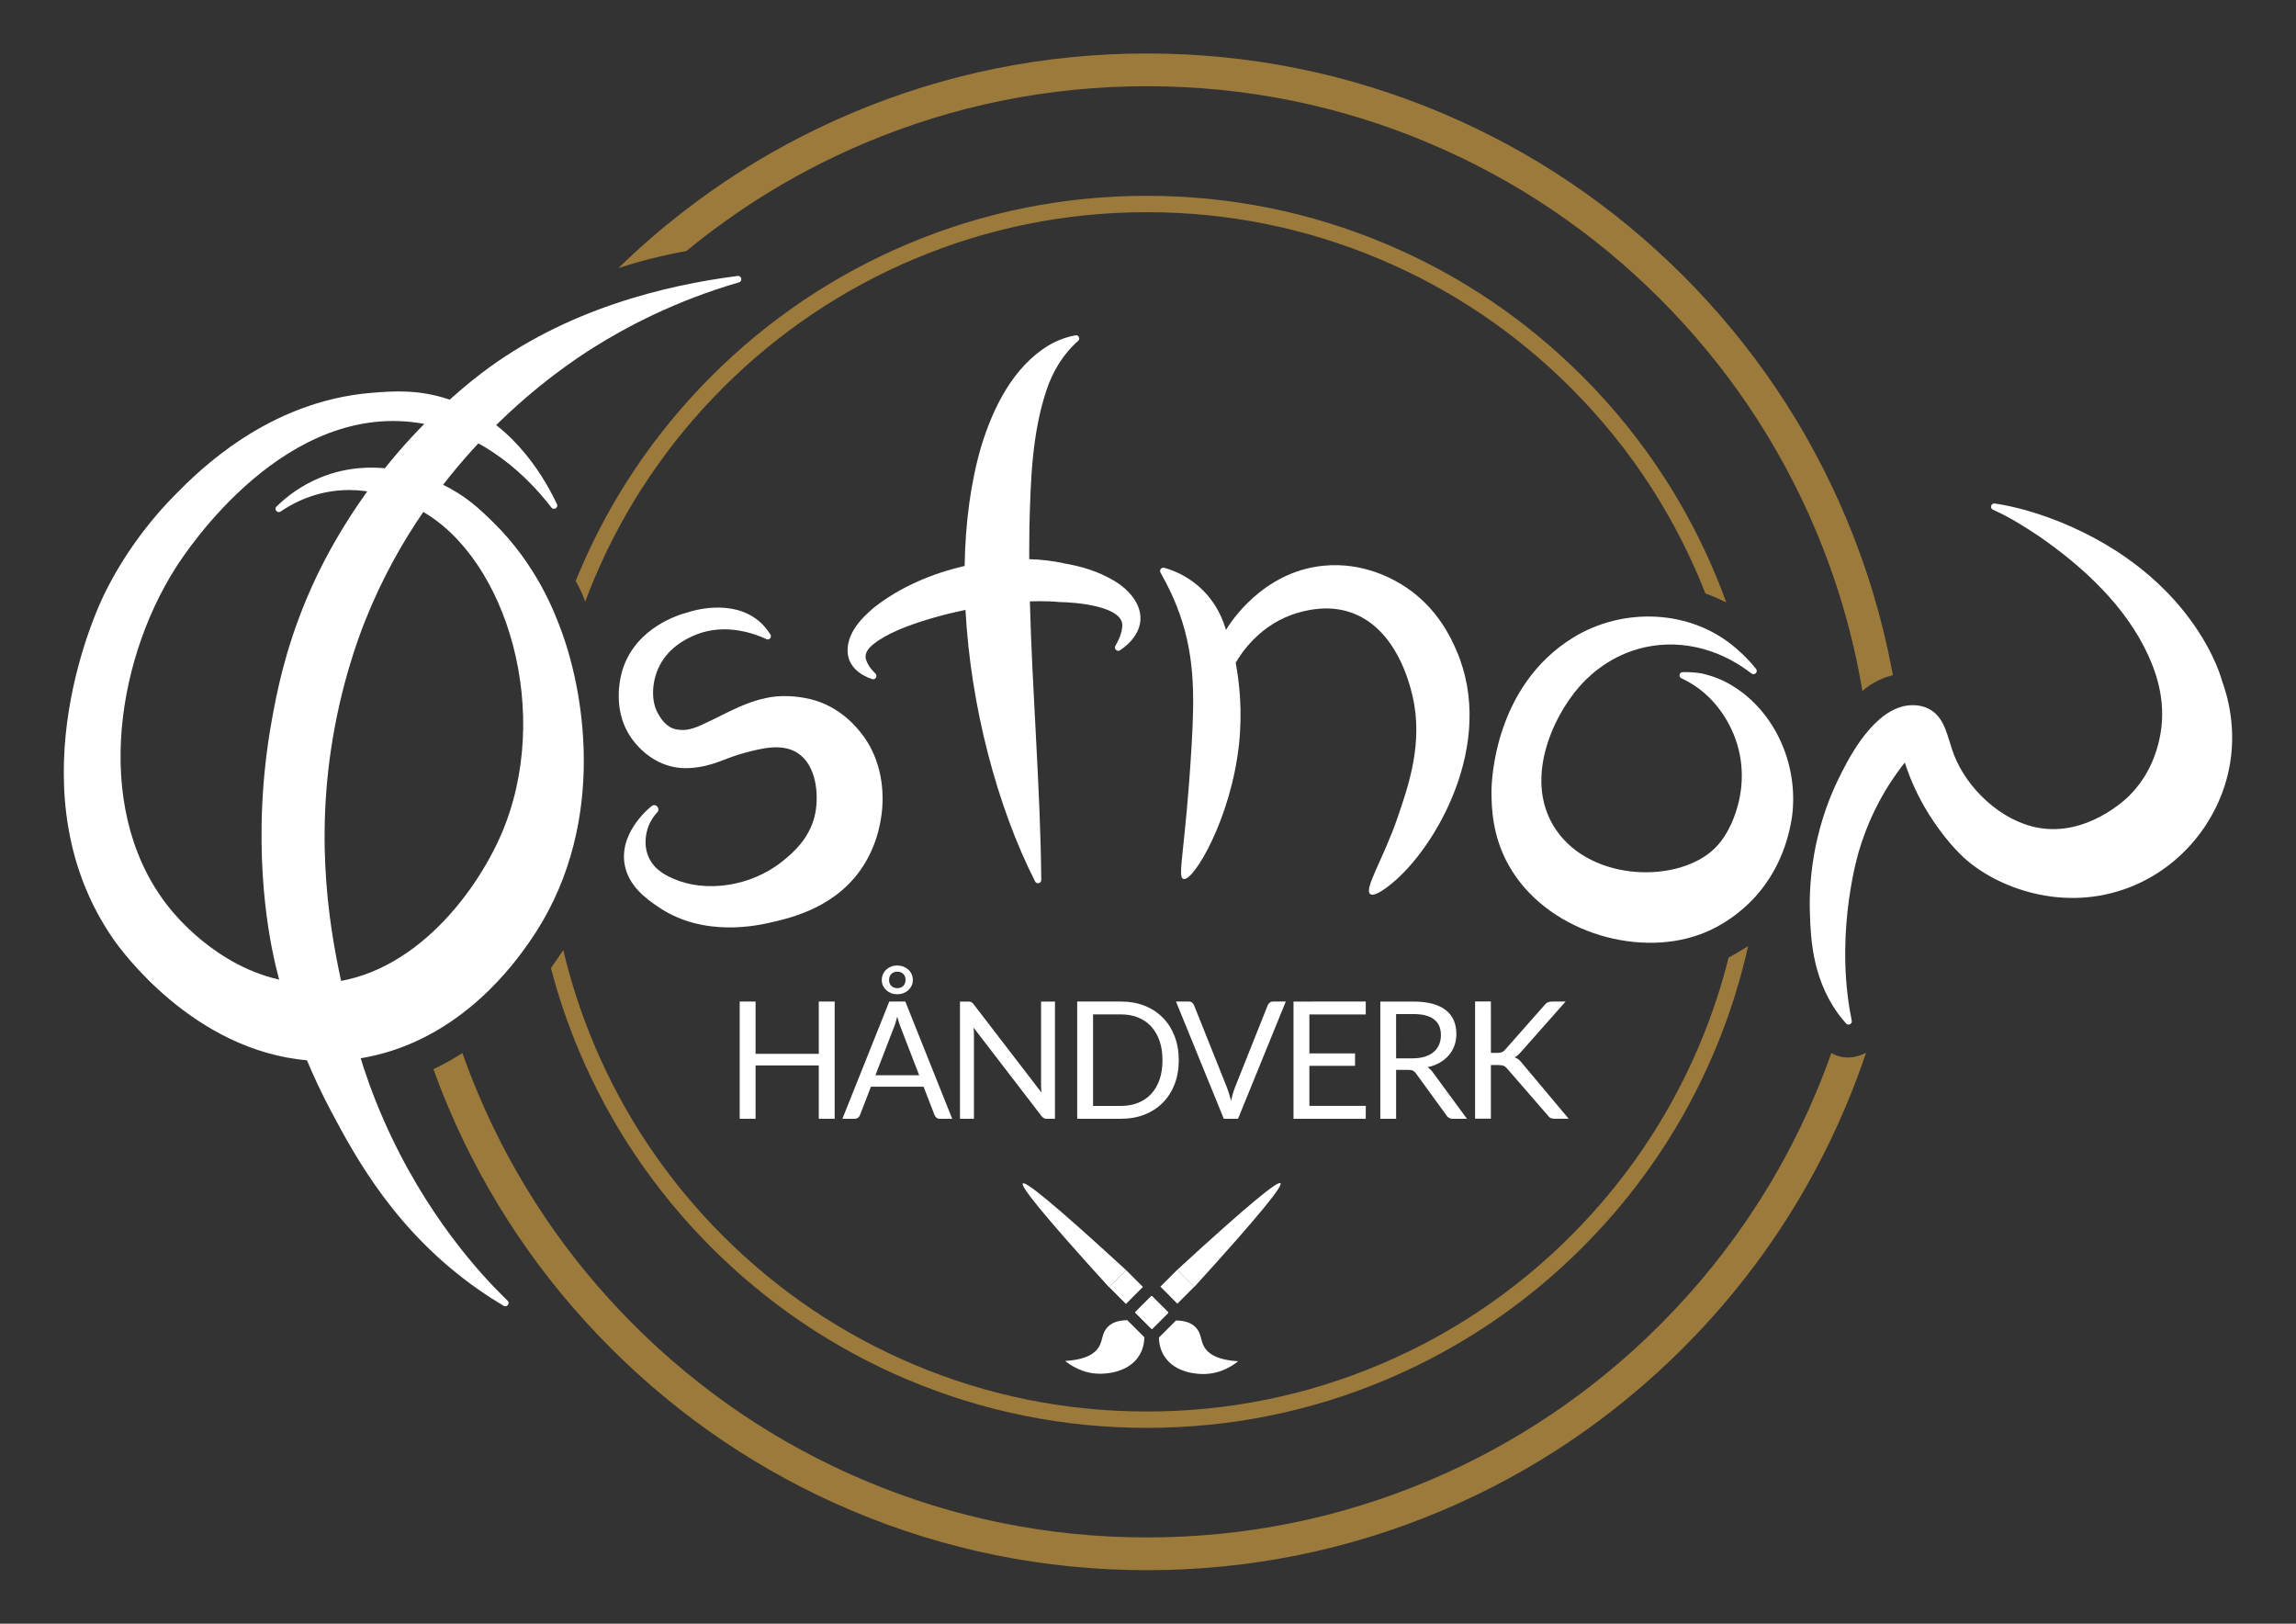 <?xml version="1.0" encoding="utf-8"?>
<!-- Generator: Adobe Illustrator 24.0.3, SVG Export Plug-In . SVG Version: 6.00 Build 0)  -->
<svg version="1.1" id="Layer_1" xmlns="http://www.w3.org/2000/svg" xmlns:xlink="http://www.w3.org/1999/xlink" x="0px" y="0px"
	 viewBox="0 0 841.89 595.28" style="enable-background:new 0 0 841.89 595.28;" xml:space="preserve">
<rect x="0" y="0" width="841.89" height="595.28" fill="#333333" stroke="none"/>
<style type="text/css">
	.st0{fill:#FFFFFF;}
	.st1{fill:none;}
	.st2{fill:#010101;}
	.st3{fill:#9C7A3B;}
</style>
<g>
	<g id="XMLID_00000068642957151848404870000014825915469923473330_">
		<g>
			<path class="st0" d="M814.72,249.46c2.08,5.71,5.71,18.14,2.48,33.11c-3.96,18.34-17.03,35.06-35.99,42.59
				c-24.42,9.69-49.09,0.32-61.18-10.8c-4.1-3.77-9.73-10.48-14.4-18.59c-3.6-6.27-5.82-11.97-7.19-16.2
				c-3.52,4.44-7.47,10.25-11,17.46c-2.65,5.43-4.49,10.51-5.8,14.93c0,0-8.59,27.61-3.36,58.43c0.22,1.31,0.47,2.64,0.71,3.81
				c0.24,1.2-1.26,1.94-2.07,1.03c-0.41-0.46-0.84-0.96-1.28-1.49c-10.93-13.3-11.67-29.19-11.97-38.25
				c-0.09-2.75-0.42-11.5,1.6-22.71c2.35-13.07,6.59-22.53,8.57-26.62c3.22-6.65,11.66-24.08,23.9-27.19
				c1.59-0.4,5.59-1.07,9.42,0.86c6.13,3.07,6.86,10.42,9.26,16.74c4.69,12.32,17.22,24.5,31.15,26.94
				c17.68,3.11,31.85-10.47,32.99-11.6c8.15-8.02,10.4-17.31,11.12-20.35c3.12-13.2-0.82-24.44-4.04-31.45
				c-8.25-17.97-23.82-32.33-39.99-43.53c-5.4-3.55-10.92-7.09-16.86-9.7c-1.27-0.56-0.74-2.47,0.63-2.28
				c3.62,0.48,7.21,1.34,10.71,2.26c6.08,1.67,12.04,3.85,17.8,6.44C805.76,213.96,814.72,249.46,814.72,249.46z"/>
			<path class="st0" d="M633.2,250.25c17.15,9.19,26.45,29.59,23.91,49.05c-1.82,12.33-7.1,23.21-15.37,31.43
				c-3.2,3.18-9.5,8.6-18.44,11.85c-23.78,8.67-56.63-1.51-70.02-25.22c-6.17-10.91-6.35-21.4-6.39-27.06
				c-0.02-4.58,1.36-38.77,29.74-56.42c18.37-11.42,43.27-10.53,59.71,3.61c2.82,2.34,5.34,4.95,7.56,7.74
				c0.87,1.09-0.53,2.53-1.65,1.69c-0.21-0.17-0.43-0.33-0.65-0.49c-12.33-9.31-27.06-12.28-40.44-8.65
				c-12.47,3.37-19.94,11.54-22.1,14.01c-9.95,11.34-20.63,34.8-8.41,52.56c13.11,19.04,44.94,19.5,58.08,6.68
				c5.59-5.45,7.81-13.32,8.44-15.57c0.95-3.36,3.28-13.29-0.88-24.72c-1.18-3.25-5.71-14.39-17.27-20.81
				c-0.86-0.48-1.7-0.89-2.49-1.26c-1.13-0.52-0.79-2.22,0.45-2.26c0.3-0.01,0.61-0.01,0.92-0.01c3.16-0.01,5.53,0.4,6.16,0.52
				C624.05,246.94,628.61,247.8,633.2,250.25z"/>
			<path class="st0" d="M534.07,238.54c14.71,34.02-7.68,72.42-23.89,85.49c-1.38,1.11-6.16,4.97-7.76,3.74
				c-2.39-1.83,4.78-12.79,10.03-28.01c4.09-11.89,9.53-27.67,5.43-44.84c-1.02-4.24-5.78-24.15-22-30.18
				c-8.5-3.15-16.46-1.05-19.59-0.19c-14.42,3.97-21.55,15.58-23.19,18.43c1.37,7.37,2.52,17.77,1.2,29.99
				c-2.94,27.2-16.74,50.43-20.39,49.26c-2.37-0.76,0.73-10.35,3-48.52c1.14-19.22,1.29-34.68-5.56-51.81
				c-1.33-3.33-2.63-5.98-3.53-7.72l-2.3-4.29c-0.5-0.93,0.36-2.02,1.38-1.73c3.27,0.92,7.93,2.77,12.41,6.62
				c7.02,6.02,9.42,13.33,10.2,16.2c1.36-2.27,13.2-21.36,35.81-23.58c14.67-1.44,25.94,4.99,30.56,8.14
				C527.33,223.35,532.11,234,534.07,238.54z"/>
			<path class="st0" d="M408.38,212.84c5.78,3.33,11.61,9.81,9.28,17.16c-1.23,3.61-3.89,6.34-6.97,8.4
				c-1.07,0.71-2.34-0.52-1.7-1.64c1.33-2.29,2.4-4.68,2.53-7.37c0.27-7.26-17.56-8.62-23.04-8.67c-2.31-0.23-4.66-0.32-7.04-0.32
				c-1.27,0-2.53,0.02-3.81,0.08c0.89,33.97,3.85,68.04,4.18,102.1c0.01,1.29-1.69,1.71-2.27,0.56c-7-13.81-12.91-29.89-17.3-46.93
				c-4.4-17.03-7.27-35.02-8.22-52.63c-3.82,0.8-7.62,1.73-11.36,2.79c-7.09,2.06-14.7,4.57-20.74,8.54
				c-2.01,1.49-4.53,3.2-4.53,5.88c0,0.15,0.01,0.3,0.02,0.45c0.51,2.26,1.92,4.06,3.59,5.69c0.93,0.91,0,2.45-1.22,2.04
				c-4.46-1.51-8.52-4.56-8.96-9.63c-0.48-6.94,4.82-12.55,9.63-16.59c4.74-3.73,10.03-6.86,15.65-9.39
				c5.62-2.54,11.57-4.49,17.61-5.87c0.25-15.68,2.2-30.71,6.16-44.11c4.38-14.15,11.66-28.87,24.64-36.76
				c3.03-1.77,6.41-3.09,9.87-3.68c1.16-0.2,1.83,1.27,0.94,2.05c-5.46,4.77-9.3,11.15-11.6,18.04
				c-5.35,16.03-5.82,33.28-6.26,50.12c-0.05,3-0.07,6-0.07,9c0,0.95,0,1.9,0.01,2.85c4.24,0.11,8.54,0.59,12.83,1.54l-0.51-0.07
				C396.22,207.51,402.6,209.41,408.38,212.84z"/>
			<path class="st0" d="M316.46,269.68c9.82,13.24,9,32.71,0.87,46.48c-9.66,16.34-27.05,20.29-34.83,22.06
				c-4.61,1.05-24.34,5.53-40.79-5.51c-4.18-2.81-11.69-7.85-12.79-16.56c-1.49-11.81,10.02-20.69,10.25-20.79
				c0.02-0.02,0.05-0.03,0.08-0.04c1.52-0.7,2.92,1.26,1.76,2.48c-1.31,1.39-2.57,3.21-3.38,5.53c-0.58,1.67-1.92,6.42,0.35,11.19
				c2.16,4.56,6.39,6.5,8.98,7.65c11.47,5.05,28.18,3.14,40.14-6.57c3.34-2.71,10.09-8.2,11.88-17.65
				c1.31-6.93,0.27-17.56-6.56-21.92c-5.68-3.62-13.13-1.67-19.25-0.06c-7.78,2.04-11.41,5.01-20.15,5.6
				c-2.29,0.15-4.49-0.03-6.57-0.51c-8.95-2.03-14.04-9.13-15.16-10.79c-7.53-11.13-3.27-24.07-2.77-25.5
				c2.6-7.47,7.72-12.33,12.6-15.43c4.88-3.11,9.54-4.45,11.2-4.88c1.43-0.48,15.63-4.98,25.54,2.9c1.22,0.96,3,2.63,4.65,5.3
				c0.6,0.98-0.46,2.14-1.49,1.65c-1.26-0.6-2.71-1.2-4.33-1.72c-2.86-0.92-12.54-4-22.64,0.58c-2.08,0.95-9.5,4.24-12.88,12.34
				c-2.13,5.11-2.44,11.6,0.11,16.1c0.74,1.31,2.77,4.9,6.4,5.73c0.02,0.01,0.2,0.05,0.41,0.08c4.23,0.79,7.4-0.71,13.28-3.59
				c6.19-3.02,12.45-6.48,19.41-7.9c5.23-1.19,11.26-0.87,16.56,0.44C308.29,259.06,314.55,267.1,316.46,269.68z"/>
		</g>
	</g>
	<path class="st0" d="M102.9,187.53c-1.2,0.82-2.55-0.83-1.51-1.84c3.94-3.83,9.13-7.71,15.79-10.49
		c21.25-8.85,40.89,0.46,44.99,2.4c8.58,4.07,13.86,9.16,18.6,13.8c16.07,15.75,22.65,33.22,25.19,40.19
		c8.85,24.26,16.66,73.22-12,113.97c-5.14,7.31-24.79,35.25-59.38,41.99c-3.97,0.77-11.88,1.99-21.59,1.2
		c-42.16-3.45-68.9-40.82-71.38-44.39c-36.44-52.51-7.53-117.57-4.2-124.77c2.33-5.02,10.46-21.73,26.99-38.39
		c8.49-8.56,33.88-34.14,71.98-37.19c7.6-0.61,17-1.36,28.19,2.4c21.77,7.31,33.83,26.14,39.65,38.41c0.62,1.3-1.15,2.38-2.03,1.25
		c-8.36-10.83-23.85-26.43-46.62-30.66c-50.51-9.38-87.1,46.38-91.18,52.79c-22.67,35.67-30.39,91.39-1.2,125.97
		c4.38,5.19,23.47,26.34,51.59,26.39c35.05,0.07,59.48-32.67,68.98-54.59c19.09-44.04,2.4-101.04-29.39-118.77
		c-4.47-2.49-18.33-10.22-35.39-6.6C112.51,181.97,107.14,184.65,102.9,187.53z"/>
	<path class="st0" d="M270.47,101.17c1.47-0.19,1.91,1.93,0.49,2.34c-23.61,6.89-41.39,16.43-53.01,23.7
		c-12.46,7.8-59.62,39.16-83.98,100.17c-2.36,5.9-9.05,23.48-12.6,47.39c-6.12,41.24,1.17,74.1,5.4,92.38
		c2.44,10.54,5.88,25.1,13.8,43.19c15.57,35.61,36.48,57.52,43.79,64.78c0.6,0.59,1.18,1.16,1.75,1.72
		c1.02,0.99-0.23,2.62-1.45,1.89c-2.86-1.7-6-3.7-9.3-6.01c-30.15-21.11-44.87-48.18-53.99-65.38
		c-14.37-27.12-19.68-50.33-20.99-56.38c-1.76-8.13-8.8-42.9-0.6-87.58c1.71-9.31,4.64-24.78,12.6-43.79
		c4.07-9.71,16.45-37.08,43.19-64.18c1.72-1.75,10.59-10.68,20.99-18.6C207.38,113.34,244,104.55,270.47,101.17z"/>
</g>
<g>
	<rect x="265.74" y="356.93" class="st1" width="313.72" height="55.19"/>
	<path class="st0" d="M306.05,410.16h-5.82v-19.55h-23.18v19.55h-5.82v-42.98h5.82v19.17h23.18v-19.17h5.82V410.16z"/>
	<path class="st0" d="M349.15,410.16h-4.5c-0.52,0-0.94-0.13-1.26-0.39s-0.56-0.59-0.72-0.99l-4.02-10.38h-19.29l-4.02,10.38
		c-0.12,0.36-0.35,0.68-0.69,0.96s-0.76,0.42-1.26,0.42h-4.5l17.19-42.98h5.88L349.15,410.16z M320.99,394.21h16.05l-6.75-17.49
		c-0.22-0.52-0.44-1.12-0.65-1.8s-0.43-1.41-0.65-2.19c-0.2,0.78-0.4,1.51-0.61,2.2s-0.42,1.29-0.64,1.81L320.99,394.21z
		 M323.33,359.27c0-0.78,0.15-1.5,0.46-2.16s0.72-1.22,1.23-1.68s1.1-0.82,1.78-1.08c0.68-0.26,1.4-0.39,2.16-0.39
		c0.78,0,1.52,0.13,2.22,0.39s1.31,0.62,1.83,1.08s0.93,1.02,1.24,1.68s0.46,1.38,0.46,2.16s-0.15,1.49-0.46,2.13
		s-0.73,1.19-1.24,1.65c-0.52,0.46-1.13,0.82-1.83,1.08c-0.7,0.26-1.44,0.39-2.22,0.39c-0.76,0-1.48-0.13-2.16-0.39
		s-1.27-0.62-1.78-1.08s-0.92-1.01-1.23-1.65S323.33,360.05,323.33,359.27z M326,359.27c0,0.88,0.27,1.6,0.81,2.16
		s1.29,0.84,2.25,0.84c0.9,0,1.62-0.28,2.17-0.84c0.55-0.56,0.82-1.28,0.82-2.16c0-0.9-0.27-1.63-0.82-2.19
		c-0.55-0.56-1.27-0.84-2.17-0.84c-0.96,0-1.71,0.28-2.25,0.84C326.27,357.64,326,358.37,326,359.27z"/>
	<path class="st0" d="M355.66,367.23c0.18,0.03,0.34,0.08,0.48,0.15s0.28,0.17,0.42,0.3c0.14,0.13,0.29,0.29,0.45,0.5l24.86,32.36
		c-0.04-0.52-0.07-1.02-0.1-1.51c-0.03-0.49-0.04-0.96-0.04-1.4v-30.44h5.1v42.98h-2.91c-0.46,0-0.84-0.08-1.15-0.24
		s-0.61-0.43-0.91-0.81L357,376.76c0.04,0.5,0.07,0.99,0.09,1.47s0.03,0.92,0.03,1.32v30.62H352v-42.98h3
		C355.26,367.18,355.48,367.2,355.66,367.23z"/>
	<path class="st0" d="M432.23,388.69c0,3.22-0.51,6.15-1.53,8.79s-2.46,4.9-4.32,6.78c-1.86,1.88-4.09,3.33-6.7,4.36
		c-2.61,1.03-5.49,1.54-8.65,1.54h-16.05v-42.98h16.05c3.16,0,6.04,0.51,8.65,1.54s4.84,2.49,6.7,4.38c1.86,1.89,3.3,4.15,4.32,6.79
		C431.72,382.54,432.23,385.47,432.23,388.69z M426.26,388.69c0-2.64-0.36-5-1.08-7.08s-1.74-3.84-3.06-5.28s-2.92-2.54-4.8-3.3
		c-1.88-0.76-3.98-1.14-6.3-1.14H400.8v33.56h10.23c2.32,0,4.42-0.38,6.3-1.14c1.88-0.76,3.48-1.85,4.8-3.28
		c1.32-1.43,2.34-3.18,3.06-5.26C425.9,393.69,426.26,391.33,426.26,388.69z"/>
	<path class="st0" d="M431.21,367.18h4.65c0.52,0,0.94,0.13,1.26,0.39s0.56,0.59,0.72,0.99l12.12,30.32
		c0.26,0.68,0.51,1.42,0.75,2.22s0.47,1.63,0.69,2.49c0.18-0.86,0.38-1.69,0.62-2.49c0.23-0.8,0.47-1.54,0.73-2.22l12.09-30.32
		c0.12-0.34,0.35-0.66,0.71-0.95c0.35-0.29,0.77-0.43,1.27-0.43h4.65l-17.51,42.98h-5.22L431.21,367.18z"/>
	<path class="st0" d="M500.79,367.18v4.74h-20.67v14.28h16.74v4.56h-16.74v14.67h20.69l-0.03,4.74H474.3v-42.98L500.79,367.18
		L500.79,367.18z"/>
	<path class="st0" d="M511.92,392.23v17.94h-5.79v-42.98h12.15c2.72,0,5.07,0.28,7.05,0.83s3.61,1.34,4.9,2.38
		c1.29,1.04,2.24,2.29,2.86,3.76s0.93,3.11,0.93,4.93c0,1.52-0.24,2.94-0.72,4.26s-1.17,2.5-2.08,3.55
		c-0.91,1.05-2.02,1.95-3.33,2.7s-2.79,1.3-4.45,1.67c0.76,0.48,1.4,1.09,1.92,1.83l12.54,17.07h-5.16c-1.06,0-1.84-0.41-2.34-1.23
		l-11.16-15.36c-0.34-0.48-0.7-0.82-1.09-1.03s-0.99-0.32-1.81-0.32H511.92z M511.92,388h6.12c1.68,0,3.16-0.21,4.45-0.62
		c1.29-0.41,2.37-0.99,3.24-1.74s1.52-1.64,1.96-2.68c0.44-1.04,0.66-2.19,0.66-3.45c0-2.56-0.84-4.49-2.52-5.79
		c-1.68-1.3-4.2-1.95-7.56-1.95h-6.36L511.92,388L511.92,388z"/>
	<path class="st0" d="M546.68,386.02h2.19c0.76,0,1.37-0.09,1.83-0.29c0.46-0.19,0.88-0.51,1.26-0.97l14.31-16.2
		c0.4-0.52,0.82-0.88,1.26-1.08c0.44-0.2,0.98-0.3,1.62-0.3h4.92l-16.38,18.5c-0.4,0.48-0.79,0.88-1.16,1.18
		c-0.37,0.31-0.76,0.57-1.18,0.76c0.54,0.18,1.03,0.45,1.47,0.79c0.44,0.35,0.87,0.81,1.29,1.37l17.09,20.36h-5.04
		c-0.38,0-0.71-0.02-0.97-0.08c-0.27-0.05-0.51-0.13-0.71-0.24s-0.38-0.24-0.52-0.39c-0.15-0.15-0.3-0.32-0.44-0.52l-14.82-17.07
		c-0.4-0.5-0.83-0.85-1.29-1.06s-1.16-0.32-2.1-0.32h-2.64v19.67h-5.79v-42.98h5.79L546.68,386.02L546.68,386.02z"/>
</g>
<g>
	<path class="st0" d="M431.21,484.12c2.27,0.01,5.2,0.43,7.19,2.47c2.25,2.3,1.7,4.85,3.26,7.38c1.35,2.2,4.45,4.62,12.34,5.08
		c-1.61,1.31-6.27,4.73-12.85,4.69c-1.34-0.01-10.24-0.05-14.32-6.69c-1.55-2.53-1.85-5.11-1.88-6.68
		C427.04,488.29,429.12,486.21,431.21,484.12z"/>
	<path class="st2" d="M422.24,487.41c0.16-0.01,0.41-0.32,0.93-0.82c1.47-1.47,3.23-3.23,4.73-4.73c0.54-0.55,0.63-0.57,0.19-1
		c-1.58-1.59-3.35-3.35-4.91-4.91c-1.04-1.03-0.77-0.98-1.83,0.05c-1.47,1.47-3.23,3.23-4.73,4.73c-0.54,0.55-0.63,0.57-0.19,1
		c1.5,1.51,3.21,3.2,4.69,4.69c0.36,0.34,0.99,1.05,1.1,0.99L422.24,487.41z"/>
	<g>
		<path class="st0" d="M412.87,478.04c2.07-2.08,4.14-4.16,6.21-6.24c-2.06-2.06-4.12-4.11-6.18-6.17
			c-2.07,2.07-4.15,4.14-6.22,6.22c2.06,2.06,4.11,4.13,6.17,6.19H412.87z"/>
		<path class="st2" d="M412.95,465.61"/>
		<path class="st0" d="M409.99,468.54c-1.12,1.12-2.24,2.24-3.36,3.36c-24.81-27.28-32.49-37.11-31.58-38.02
			c0.91-0.91,10.7,6.82,37.84,31.75C411.93,466.61,410.96,467.58,409.99,468.54"/>
		<path class="st2" d="M412.87,465.61"/>
	</g>
	<path class="st0" d="M413.36,484.01c-2.27,0.01-5.2,0.43-7.19,2.47c-2.25,2.3-1.7,4.85-3.26,7.38c-1.35,2.2-4.45,4.62-12.34,5.08
		c1.61,1.31,6.27,4.73,12.85,4.69c1.34-0.01,10.24-0.05,14.32-6.69c1.55-2.53,1.85-5.11,1.88-6.68
		C417.53,488.19,415.45,486.1,413.36,484.01z"/>
	<path class="st0" d="M422.33,487.31c-0.16-0.01-0.41-0.32-0.93-0.82c-1.47-1.47-3.23-3.23-4.73-4.73c-0.54-0.55-0.63-0.57-0.19-1
		c1.58-1.59,3.35-3.35,4.91-4.91c1.04-1.03,0.77-0.98,1.83,0.05c1.47,1.47,3.23,3.23,4.73,4.73c0.54,0.55,0.63,0.57,0.19,1
		c-1.5,1.51-3.21,3.2-4.69,4.69c-0.36,0.34-0.99,1.05-1.1,0.99L422.33,487.31z"/>
	<g>
		<path class="st0" d="M431.7,477.94c-2.07-2.08-4.14-4.16-6.21-6.24c2.06-2.06,4.12-4.11,6.18-6.17c2.07,2.07,4.15,4.14,6.22,6.22
			c-2.06,2.06-4.11,4.13-6.17,6.19H431.7z"/>
		<path class="st2" d="M431.62,465.5"/>
		<path class="st0" d="M434.58,468.44c1.12,1.12,2.24,2.24,3.36,3.36c24.81-27.28,32.49-37.11,31.58-38.02s-10.7,6.82-37.84,31.75
			C432.64,466.5,433.61,467.47,434.58,468.44"/>
		<path class="st2" d="M431.7,465.5"/>
	</g>
</g>
<g>
	<path class="st3" d="M251.67,92.04c1-0.82,2.4-1.97,4.1-3.31c1.75-1.38,10.64-8.38,21.55-15.36c12.56-8.03,25.8-15,39.66-20.86
		c32.79-13.87,67.63-20.9,103.55-20.9s70.76,7.03,103.55,20.9c31.68,13.4,60.13,32.58,84.56,57.01s43.62,52.88,57.01,84.56
		c8.08,19.11,13.84,38.92,17.25,59.23c1.41-1.23,3.42-2.72,6.06-3.97c1.89-0.9,3.65-1.45,5.11-1.81c-0.08-0.47-0.21-1.14-0.36-1.95
		c-3.64-19.22-9.32-38-17-56.17c-14-33.11-34.05-62.84-59.58-88.37s-55.26-45.58-88.37-59.58c-34.28-14.5-70.69-21.85-108.22-21.85
		s-73.94,7.35-108.22,21.85c-17.64,7.46-31.64,15.53-41.59,21.9c-12.57,8.05-28.02,19.38-43.97,34.92
		c4.71-1.54,9.83-3.01,15.34-4.28C245.38,93.22,248.59,92.58,251.67,92.04z M632.99,220.87c-1.03-2.85-2.48-6.68-4.37-11.14
		c-4.19-9.9-9.95-21.55-17.79-33.8c-8.75-13.66-18.98-26.36-30.6-37.99c-20.74-20.74-44.89-37.02-71.78-48.4
		c-27.84-11.78-57.42-17.75-87.91-17.75s-60.06,5.97-87.91,17.75c-26.89,11.38-51.05,27.66-71.78,48.4
		c-20.74,20.74-37.02,44.89-48.4,71.78c-0.47,1.1-0.92,2.2-1.37,3.31c0.99,1.66,1.96,3.56,2.81,5.72c0.25,0.63,0.47,1.24,0.68,1.85
		c0.8-2.14,1.94-5.08,3.4-8.54c11.07-26.18,26.92-49.69,47.11-69.88s43.7-36.04,69.88-47.11c27.1-11.46,55.89-17.28,85.57-17.28
		S479,83.6,506.1,95.07c26.18,11.07,49.69,26.92,69.88,47.11c11.34,11.34,21.31,23.72,29.83,37.04
		c8.55,13.36,14.11,25.34,17.28,32.84c0.96,2.27,1.72,4.17,2.24,5.5c0.99,0.36,2,0.76,3.04,1.19
		C630.01,219.44,631.55,220.15,632.99,220.87z M671.52,386.04c-1.39,3.94-3.33,9.14-5.87,15.14c-7.2,17.01-14.96,30.43-20.82,39.59
		c-10.33,16.17-22.43,31.21-36.19,44.97c-24.43,24.43-52.88,43.62-84.56,57.01c-32.79,13.87-67.63,20.9-103.55,20.9
		s-70.75-7.03-103.55-20.9c-31.68-13.4-60.13-32.58-84.56-57.01s-43.62-52.88-57.01-84.56c-2.11-4.99-4.06-10.03-5.86-15.11
		c-2.58,1.66-5.4,3.3-8.45,4.84c-0.73,0.37-1.46,0.73-2.18,1.07c1.28,3.56,3.09,8.33,5.44,13.88c14,33.11,34.05,62.84,59.58,88.37
		s55.26,45.58,88.37,59.58c34.28,14.5,70.69,21.85,108.22,21.85s73.94-7.35,108.22-21.85c33.11-14,62.84-34.05,88.37-59.58
		c14.33-14.33,26.93-29.98,37.7-46.81c6.1-9.52,14.28-23.61,21.88-41.56c3.3-7.8,5.76-14.61,7.53-19.89
		c-1.36,0.72-5.22,2.51-9.67,1.34C673.35,387,672.34,386.53,671.52,386.04z M633.84,351.07c-2.3,9.18-5.68,20.15-10.75,32.14
		c-5.87,13.88-12.22,24.93-17.28,32.84c-8.52,13.32-18.49,25.7-29.83,37.04c-20.19,20.19-43.7,36.04-69.88,47.11
		c-27.1,11.46-55.89,17.28-85.57,17.28s-58.47-5.81-85.57-17.28c-26.18-11.07-49.69-26.92-69.88-47.11s-36.04-43.7-47.11-69.88
		c-4.8-11.35-8.61-22.99-11.42-34.88l-4.54,6.59c2.72,10.41,6.2,20.63,10.43,30.63c11.37,26.89,27.66,51.04,48.4,71.78
		s44.89,37.02,71.78,48.4c27.84,11.78,57.42,17.75,87.91,17.75s60.06-5.97,87.91-17.75c26.89-11.38,51.04-27.66,71.78-48.4
		c11.63-11.63,21.86-24.33,30.6-37.99c5.27-8.23,11.79-19.59,17.79-33.8c6.14-14.52,9.95-27.79,12.39-38.71
		c-1.7,1.11-3.52,2.22-5.44,3.29C634.99,350.45,634.42,350.76,633.84,351.07z"/>
</g>
</svg>
